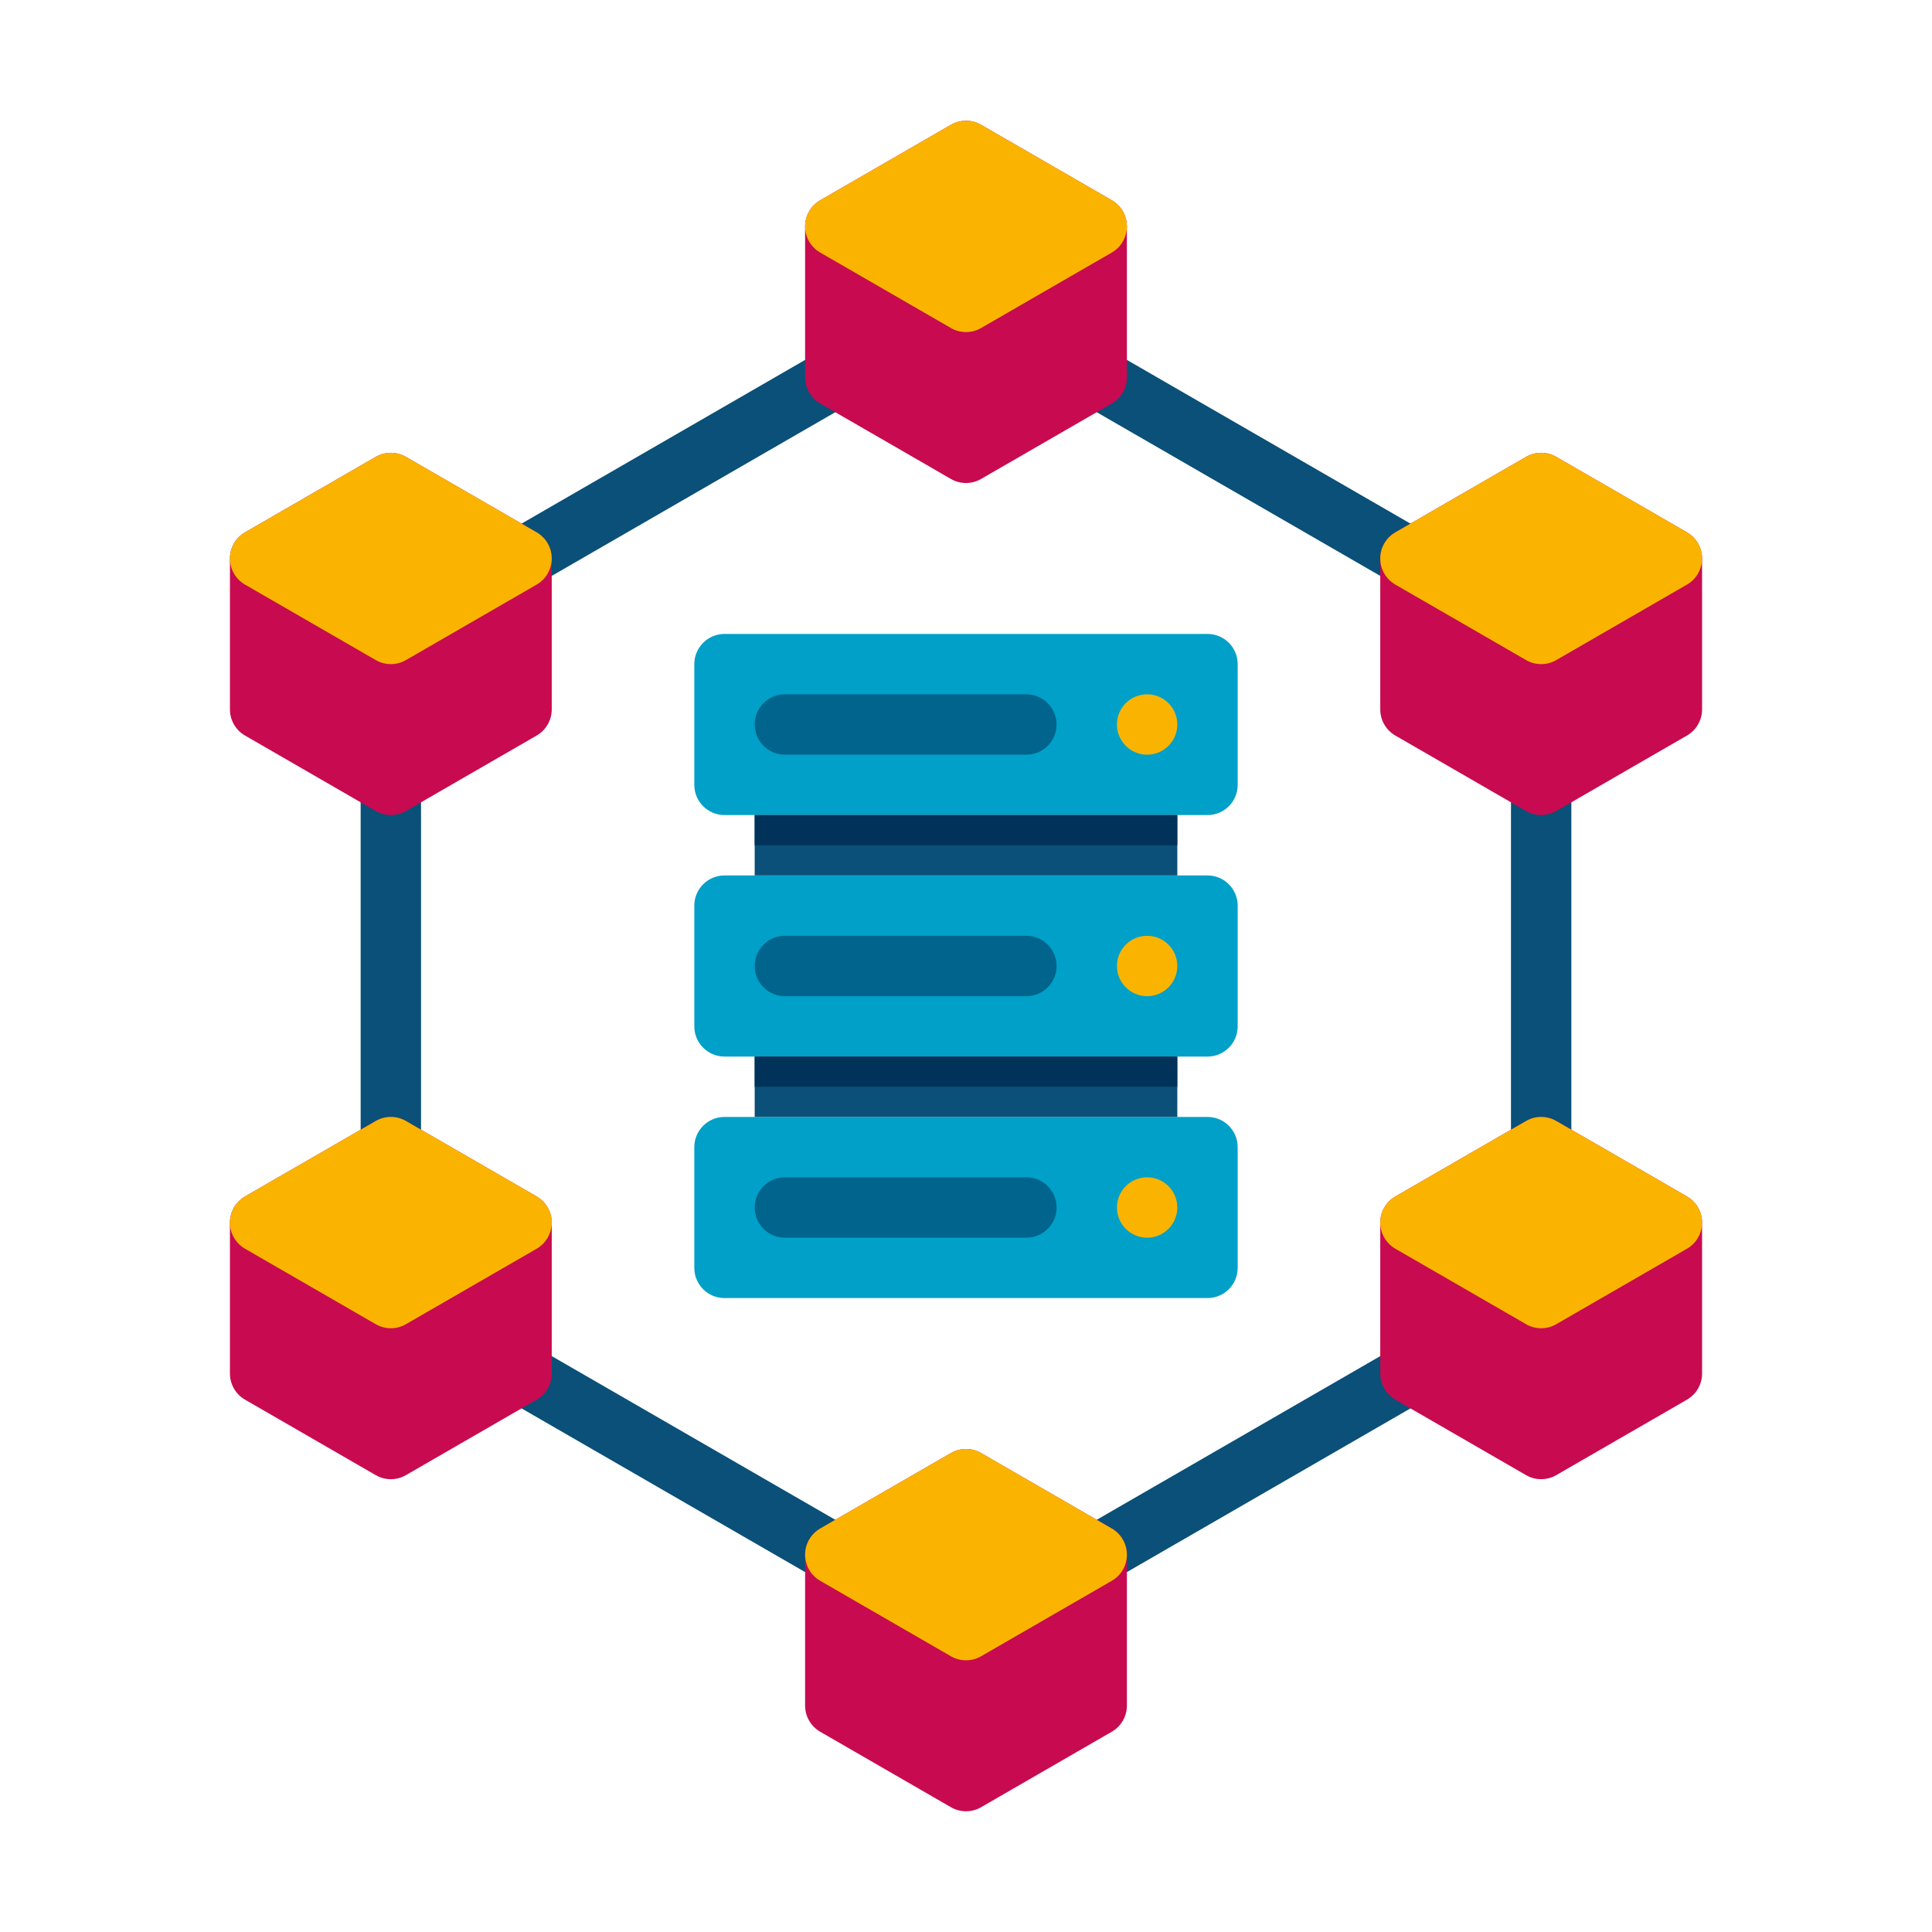 <?xml version="1.0" encoding="utf-8"?>
<!-- Generator: Adobe Illustrator 24.0.0, SVG Export Plug-In . SVG Version: 6.00 Build 0)  -->
<svg version="1.1" xmlns="http://www.w3.org/2000/svg" xmlns:xlink="http://www.w3.org/1999/xlink" x="0px" y="0px"
	 viewBox="0 0 64 64" enable-background="new 0 0 64 64" xml:space="preserve">
<g id="Captions">
</g>
<g id="Icons">
	<g>
		<g>
			<path fill="#0A5078" d="M32,55c-0.173,0-0.346-0.044-0.5-0.134l-19.053-11c-0.31-0.179-0.5-0.509-0.5-0.866V21
				c0-0.357,0.19-0.688,0.5-0.866l19.053-11c0.309-0.179,0.691-0.179,1,0l19.053,11c0.31,0.179,0.5,0.509,0.5,0.866v22
				c0,0.357-0.19,0.688-0.5,0.866l-19.053,11C32.346,54.956,32.173,55,32,55z M13.947,42.423L32,52.845l18.053-10.422V21.577
				L32,11.155L13.947,21.577V42.423z"/>
		</g>
		<g>
			<g>
				<g>
					<path fill="#00A0C8" d="M40,27H24c-0.552,0-1-0.448-1-1v-4c0-0.552,0.448-1,1-1h16c0.552,0,1,0.448,1,1v4
						C41,26.552,40.552,27,40,27z"/>
				</g>
				<g>
					<path fill="#00648C" d="M34,25h-8c-0.552,0-1-0.448-1-1v0c0-0.552,0.448-1,1-1h8c0.552,0,1,0.448,1,1v0
						C35,24.552,34.552,25,34,25z"/>
				</g>
				<g>
					<circle fill="#FAB400" cx="38" cy="24" r="1"/>
				</g>
				<g>
					<path fill="#00A0C8" d="M40,35H24c-0.552,0-1-0.448-1-1v-4c0-0.552,0.448-1,1-1h16c0.552,0,1,0.448,1,1v4
						C41,34.552,40.552,35,40,35z"/>
				</g>
				<g>
					<path fill="#00648C" d="M34,33h-8c-0.552,0-1-0.448-1-1l0,0c0-0.552,0.448-1,1-1h8c0.552,0,1,0.448,1,1l0,0
						C35,32.552,34.552,33,34,33z"/>
				</g>
				<g>
					<circle fill="#FAB400" cx="38" cy="32" r="1"/>
				</g>
				<g>
					<path fill="#00A0C8" d="M40,43H24c-0.552,0-1-0.448-1-1v-4c0-0.552,0.448-1,1-1h16c0.552,0,1,0.448,1,1v4
						C41,42.552,40.552,43,40,43z"/>
				</g>
				<g>
					<path fill="#00648C" d="M34,41h-8c-0.552,0-1-0.448-1-1l0,0c0-0.552,0.448-1,1-1h8c0.552,0,1,0.448,1,1l0,0
						C35,40.552,34.552,41,34,41z"/>
				</g>
				<g>
					<circle fill="#FAB400" cx="38" cy="40" r="1"/>
				</g>
			</g>
			<g>
				<rect x="25" y="27" fill="#0A5078" width="14" height="2"/>
			</g>
			<g>
				<rect x="25" y="27" fill="#00325A" width="14" height="1"/>
			</g>
			<g>
				<rect x="25" y="35" fill="#0A5078" width="14" height="2"/>
			</g>
			<g>
				<rect x="25" y="35" fill="#00325A" width="14" height="1"/>
			</g>
		</g>
		<g>
			<path fill="#C80A50" d="M36.83,6.634l-4.33-2.5c-0.309-0.179-0.691-0.179-1,0l-4.33,2.5c-0.31,0.179-0.5,0.509-0.5,0.866v5
				c0,0.357,0.19,0.688,0.5,0.866l4.33,2.5C31.654,15.956,31.827,16,32,16s0.346-0.044,0.5-0.134l4.33-2.5
				c0.31-0.179,0.5-0.509,0.5-0.866v-5C37.33,7.143,37.14,6.813,36.83,6.634z"/>
			<path fill="#FAB400" d="M36.83,6.634l-4.33-2.5c-0.309-0.179-0.691-0.179-1,0l-4.33,2.5c-0.31,0.179-0.5,0.509-0.5,0.866
				s0.19,0.688,0.5,0.866l4.33,2.5C31.654,10.956,31.827,11,32,11s0.346-0.044,0.5-0.134l4.33-2.5c0.31-0.179,0.5-0.509,0.5-0.866
				S37.14,6.813,36.83,6.634z"/>
		</g>
		<g>
			<path fill="#C80A50" d="M36.83,50.634l-4.33-2.5c-0.309-0.179-0.691-0.179-1,0l-4.33,2.5c-0.31,0.179-0.5,0.509-0.5,0.866v5
				c0,0.357,0.19,0.688,0.5,0.866l4.33,2.5C31.654,59.956,31.827,60,32,60s0.346-0.044,0.5-0.134l4.33-2.5
				c0.31-0.179,0.5-0.509,0.5-0.866v-5C37.33,51.143,37.14,50.813,36.83,50.634z"/>
			<path fill="#FAB400" d="M36.83,50.634l-4.33-2.5c-0.309-0.179-0.691-0.179-1,0l-4.33,2.5c-0.31,0.179-0.5,0.509-0.5,0.866
				s0.19,0.688,0.5,0.866l4.33,2.5C31.654,54.956,31.827,55,32,55s0.346-0.044,0.5-0.134l4.33-2.5c0.31-0.179,0.5-0.509,0.5-0.866
				S37.14,50.813,36.83,50.634z"/>
		</g>
		<g>
			<path fill="#C80A50" d="M17.777,39.634l-4.33-2.5c-0.309-0.179-0.691-0.179-1,0l-4.33,2.5c-0.31,0.179-0.5,0.509-0.5,0.866v5
				c0,0.357,0.19,0.688,0.5,0.866l4.33,2.5c0.154,0.089,0.327,0.134,0.5,0.134s0.346-0.044,0.5-0.134l4.33-2.5
				c0.31-0.179,0.5-0.509,0.5-0.866v-5C18.277,40.143,18.087,39.813,17.777,39.634z"/>
			<path fill="#FAB400" d="M17.777,39.634l-4.33-2.5c-0.309-0.179-0.691-0.179-1,0l-4.33,2.5c-0.31,0.179-0.5,0.509-0.5,0.866
				s0.19,0.688,0.5,0.866l4.33,2.5c0.154,0.089,0.327,0.134,0.5,0.134s0.346-0.044,0.5-0.134l4.33-2.5
				c0.31-0.179,0.5-0.509,0.5-0.866S18.087,39.813,17.777,39.634z"/>
		</g>
		<g>
			<path fill="#C80A50" d="M55.883,17.634l-4.33-2.5c-0.309-0.179-0.691-0.179-1,0l-4.33,2.5c-0.31,0.179-0.5,0.509-0.5,0.866v5
				c0,0.357,0.19,0.688,0.5,0.866l4.33,2.5C50.707,26.956,50.88,27,51.053,27s0.346-0.044,0.5-0.134l4.33-2.5
				c0.31-0.179,0.5-0.509,0.5-0.866v-5C56.383,18.143,56.192,17.813,55.883,17.634z"/>
			<path fill="#FAB400" d="M55.883,17.634l-4.33-2.5c-0.309-0.179-0.691-0.179-1,0l-4.33,2.5c-0.31,0.179-0.5,0.509-0.5,0.866
				s0.19,0.688,0.5,0.866l4.33,2.5C50.707,21.956,50.88,22,51.053,22s0.346-0.044,0.5-0.134l4.33-2.5
				c0.31-0.179,0.5-0.509,0.5-0.866S56.192,17.813,55.883,17.634z"/>
		</g>
		<g>
			<path fill="#C80A50" d="M55.883,39.634l-4.33-2.5c-0.309-0.179-0.691-0.179-1,0l-4.33,2.5c-0.31,0.179-0.5,0.509-0.5,0.866v5
				c0,0.357,0.19,0.688,0.5,0.866l4.33,2.5C50.707,48.956,50.88,49,51.053,49s0.346-0.044,0.5-0.134l4.33-2.5
				c0.31-0.179,0.5-0.509,0.5-0.866v-5C56.383,40.143,56.192,39.813,55.883,39.634z"/>
			<path fill="#FAB400" d="M55.883,39.634l-4.33-2.5c-0.309-0.179-0.691-0.179-1,0l-4.33,2.5c-0.31,0.179-0.5,0.509-0.5,0.866
				s0.19,0.688,0.5,0.866l4.33,2.5C50.707,43.956,50.88,44,51.053,44s0.346-0.044,0.5-0.134l4.33-2.5
				c0.31-0.179,0.5-0.509,0.5-0.866S56.192,39.813,55.883,39.634z"/>
		</g>
		<g>
			<path fill="#C80A50" d="M17.777,17.634l-4.33-2.5c-0.309-0.179-0.691-0.179-1,0l-4.33,2.5c-0.31,0.179-0.5,0.509-0.5,0.866v5
				c0,0.357,0.19,0.688,0.5,0.866l4.33,2.5c0.154,0.089,0.327,0.134,0.5,0.134s0.346-0.044,0.5-0.134l4.33-2.5
				c0.31-0.179,0.5-0.509,0.5-0.866v-5C18.277,18.143,18.087,17.813,17.777,17.634z"/>
			<path fill="#FAB400" d="M17.777,17.634l-4.33-2.5c-0.309-0.179-0.691-0.179-1,0l-4.33,2.5c-0.31,0.179-0.5,0.509-0.5,0.866
				s0.19,0.688,0.5,0.866l4.33,2.5c0.154,0.089,0.327,0.134,0.5,0.134s0.346-0.044,0.5-0.134l4.33-2.5
				c0.31-0.179,0.5-0.509,0.5-0.866S18.087,17.813,17.777,17.634z"/>
		</g>
	</g>
</g>
</svg>
